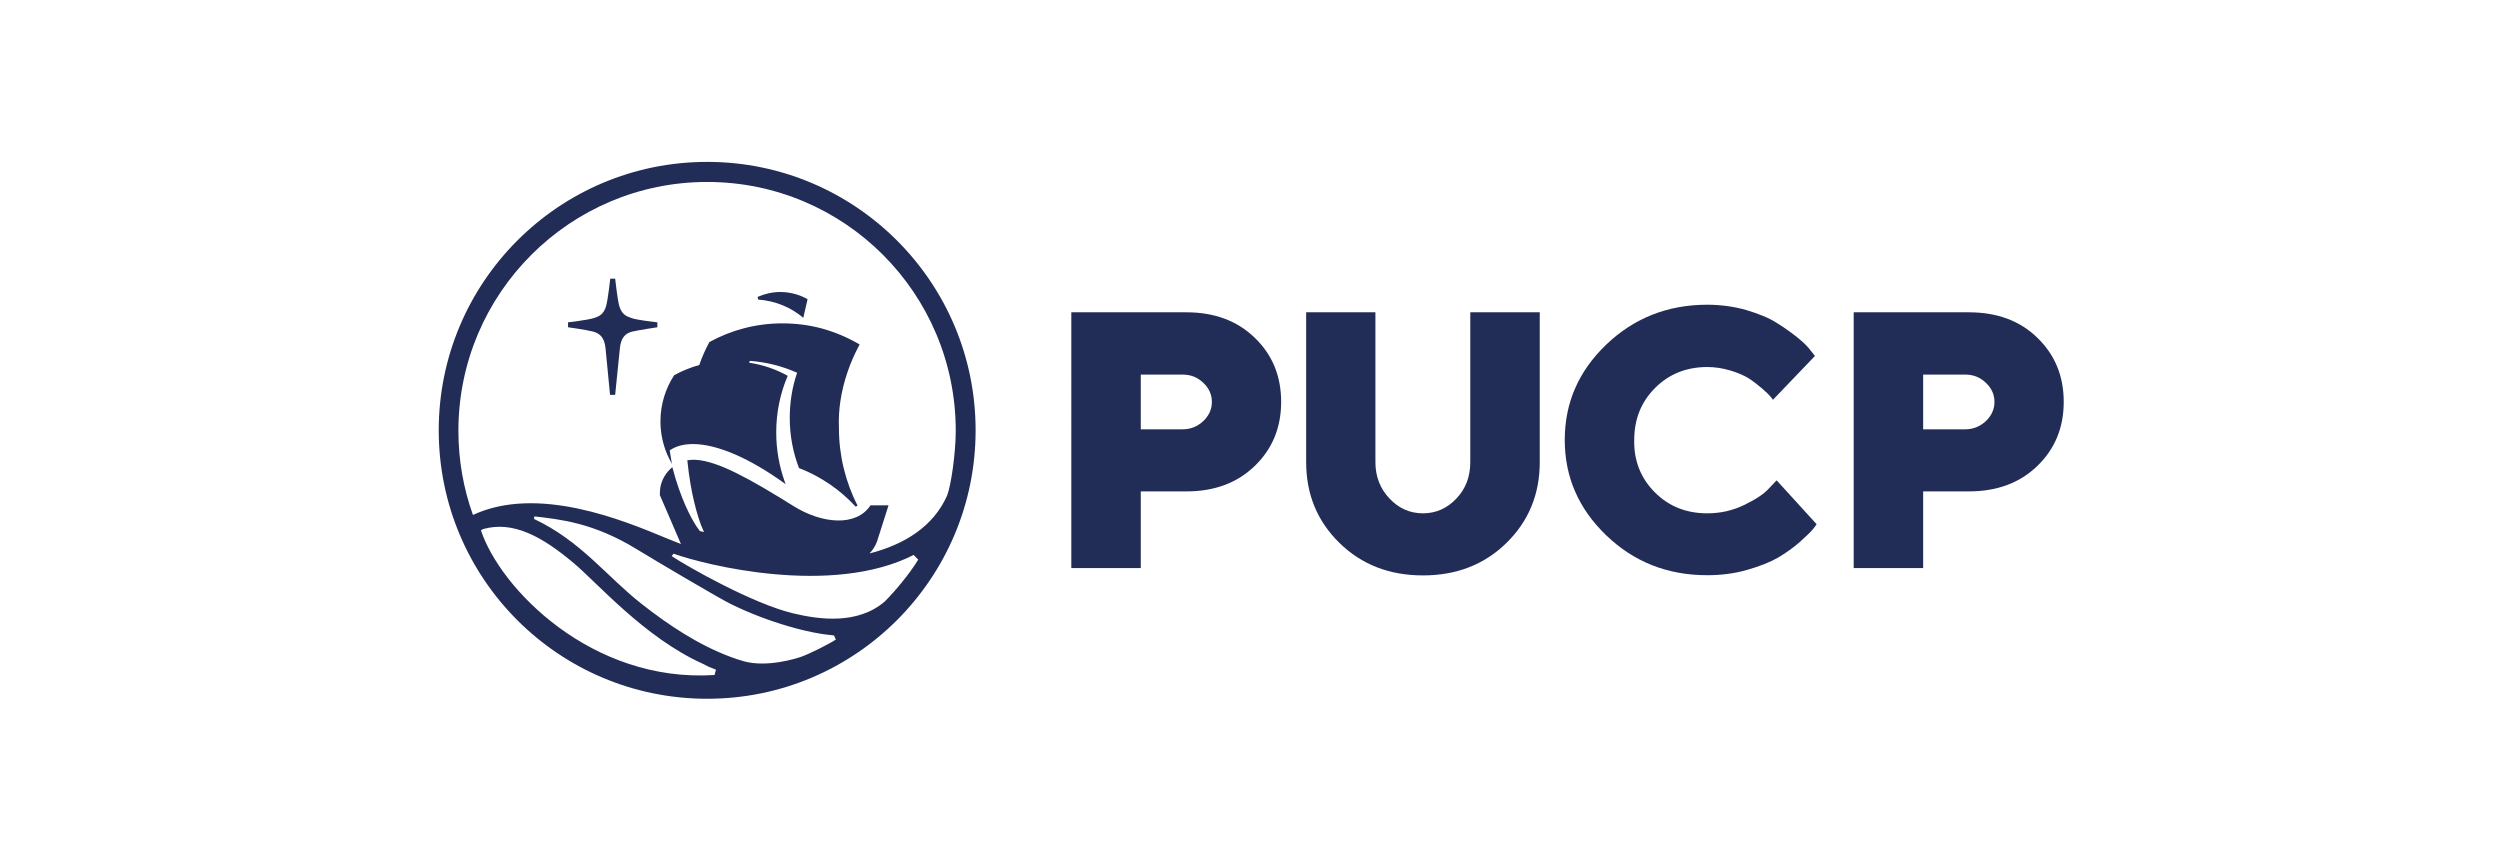 <svg xmlns="http://www.w3.org/2000/svg" xmlns:xlink="http://www.w3.org/1999/xlink" id="Capa_1" x="0px" y="0px" viewBox="0 0 122 42" style="enable-background:new 0 0 122 42;" xml:space="preserve"><style type="text/css">	.st0{fill:#506979;}	.st1{fill-rule:evenodd;clip-rule:evenodd;fill:#506979;}	.st2{fill-rule:evenodd;clip-rule:evenodd;fill:#E52527;}	.st3{fill:#E2323F;}	.st4{fill:#FFFFFF;}	.st5{fill:#E21630;}	.st6{fill:#E5262C;}	.st7{fill:#FBB935;}	.st8{fill:#272727;}	.st9{fill:#2A8F37;}	.st10{fill:#8D5A38;}	.st11{fill:#00A5CA;}	.st12{fill:#DE8E4C;}	.st13{fill-rule:evenodd;clip-rule:evenodd;fill:#FFFFFF;}	.st14{fill-rule:evenodd;clip-rule:evenodd;fill:#E2323F;}	.st15{fill:#5A595B;}	.st16{fill:#222D57;}	.st17{fill-rule:evenodd;clip-rule:evenodd;fill:#E62F1F;}	.st18{fill:#E62F1F;}	.st19{fill-rule:evenodd;clip-rule:evenodd;fill:#231F20;}	.st20{fill:#383736;}	.st21{fill:#7A3380;}	.st22{fill:#2B2E34;}</style><g>	<g>		<path class="st16" d="M34.51,7.9c-7.24,0-13.1,5.87-13.1,13.1c0,7.24,5.86,13.1,13.1,13.1c7.24,0,13.1-5.87,13.1-13.1   C47.61,13.76,41.74,7.9,34.51,7.9 M34.87,32.94c-5.99,0.39-10.46-4.22-11.4-7.06c0.03-0.02,0.1-0.06,0.1-0.06   c1.45-0.41,2.85,0.33,4.44,1.67c1.15,0.97,3.45,3.62,6.26,4.89c0.26,0.14,0.37,0.19,0.67,0.3C34.93,32.71,34.89,32.87,34.87,32.94    M39.1,32.05c-0.19,0.07-1.66,0.54-2.8,0.22c-0.22-0.06-0.43-0.13-0.64-0.21c-1.56-0.58-3-1.53-4.35-2.59   c-1.71-1.34-2.96-3.07-5.26-4.15c0.01-0.02,0.03-0.07,0.03-0.12c1.28,0.15,2.88,0.31,4.99,1.6c0.81,0.5,4.15,2.47,4.6,2.68   c0.9,0.44,1.84,0.8,2.8,1.08c0.54,0.16,1.09,0.29,1.65,0.38c0,0,0.45,0.06,0.58,0.07l0.09,0.2C40.44,31.44,39.52,31.9,39.1,32.05    M43.18,29.35c-1.32,1.14-3.19,0.89-4.48,0.58c-1.96-0.47-5.1-2.25-5.92-2.79c0.02-0.02,0.07-0.1,0.09-0.12   c1.53,0.55,7.71,2.1,11.72,0.06c0.03,0.03,0.06,0.07,0.09,0.1c0.03,0.03,0.1,0.1,0.13,0.13C44.39,28,43.69,28.84,43.18,29.35    M42.43,27.01c0.16-0.16,0.29-0.37,0.37-0.59l0.56-1.76h-0.88c-0.7,1.06-2.37,0.9-3.75,0.04c-2.18-1.36-3.69-2.19-4.76-2.26   c-0.15-0.01-0.29,0-0.43,0.02c0,0,0,0,0,0c0.17,1.67,0.5,2.71,0.68,3.19c0.08,0.21,0.14,0.31,0.14,0.31l-0.2-0.04   c0,0-0.06-0.07-0.17-0.23c-0.26-0.4-0.77-1.32-1.18-2.89c-0.31,0.25-0.52,0.6-0.59,1.01c-0.01,0.12-0.02,0.23-0.02,0.35l0.45,1.04   l0.58,1.35c-0.21-0.08-0.47-0.19-0.77-0.31c-2.05-0.85-6.22-2.58-9.38-1.11c-0.46-1.28-0.71-2.66-0.71-4.11   c0-6.7,5.44-12.14,12.14-12.14c6.7,0,12.13,5.43,12.13,12.14c0,1.09-0.23,2.68-0.42,3.16C45.56,25.67,44.18,26.56,42.43,27.01"></path>		<path class="st16" d="M41.01,19.58c0.15-0.99,0.48-1.92,0.94-2.77c-0.58-0.34-1.21-0.61-1.88-0.79c-0.6-0.16-1.24-0.24-1.89-0.24   c-1.29,0-2.5,0.33-3.56,0.91c-0.19,0.35-0.36,0.72-0.49,1.11l0,0l0,0.01c-0.43,0.12-0.85,0.29-1.23,0.5   c-0.42,0.64-0.67,1.42-0.67,2.25c0,0.55,0.11,1.08,0.31,1.57c0.07,0.17,0.16,0.34,0.25,0.51l-0.11-0.66   c0.3-0.21,0.69-0.31,1.14-0.31c1.18,0,2.79,0.7,4.52,1.96c-0.01-0.04-0.03-0.07-0.04-0.11c-0.27-0.75-0.42-1.57-0.42-2.42   c0-0.98,0.2-1.92,0.56-2.76c-0.57-0.32-1.21-0.54-1.88-0.64l0.03-0.09c0.82,0.06,1.59,0.26,2.31,0.58   c-0.24,0.69-0.36,1.44-0.36,2.21c0,0.86,0.16,1.68,0.45,2.44c1.06,0.41,2.01,1.06,2.76,1.88l0.1-0.04   c-0.58-1.14-0.91-2.43-0.91-3.79C40.92,20.42,40.95,19.99,41.01,19.58"></path>		<path class="st16" d="M29.55,17c0.08,0.84,0.22,2.27,0.22,2.27h0.25c0,0,0.15-1.44,0.23-2.27c0.05-0.51,0.25-0.73,0.61-0.82   c0.3-0.07,1.22-0.21,1.22-0.21v-0.24c0,0-0.96-0.1-1.27-0.21c-0.23-0.08-0.47-0.17-0.59-0.59c-0.09-0.32-0.2-1.33-0.2-1.33H29.9   h-0.12c0,0-0.11,1.01-0.2,1.33c-0.12,0.42-0.35,0.51-0.59,0.59c-0.31,0.1-1.27,0.21-1.27,0.21v0.24c0,0,0.92,0.13,1.22,0.21   C29.29,16.27,29.5,16.49,29.55,17"></path>		<path class="st16" d="M39.41,14.6l-0.21,0.91C38.6,15,37.84,14.68,37,14.62l-0.03-0.13c0.34-0.15,0.71-0.24,1.11-0.24   C38.56,14.25,39.02,14.38,39.41,14.6"></path>	</g>	<g>		<path class="st16" d="M57.89,15.24c1.37,0,2.48,0.41,3.34,1.24c0.86,0.83,1.29,1.87,1.29,3.13c0,1.26-0.43,2.3-1.29,3.13   c-0.86,0.83-1.97,1.24-3.33,1.24h-2.23v3.74h-3.39V15.24H57.89z M55.67,18.28v2.67h2.04c0.4,0,0.73-0.14,1.01-0.4   c0.28-0.27,0.42-0.58,0.42-0.94c0-0.35-0.14-0.67-0.42-0.93c-0.28-0.27-0.61-0.4-1.01-0.4H55.67z"></path>		<path class="st16" d="M71.07,24.33c0.46-0.48,0.68-1.07,0.68-1.78v-7.31h3.39v7.31c0,1.57-0.54,2.88-1.62,3.94   c-1.08,1.06-2.44,1.59-4.08,1.59c-1.64,0-3-0.53-4.08-1.59c-1.08-1.06-1.62-2.37-1.62-3.94v-7.31h3.38v7.31   c0,0.7,0.23,1.3,0.69,1.78c0.45,0.48,1,0.72,1.63,0.72C70.07,25.05,70.62,24.81,71.07,24.33"></path>		<path class="st16" d="M80.76,24.03c0.68,0.68,1.53,1.02,2.55,1.02c0.64,0,1.23-0.13,1.79-0.4c0.56-0.27,0.97-0.53,1.22-0.81   l0.38-0.4l1.95,2.14c-0.04,0.07-0.11,0.16-0.2,0.27c-0.09,0.11-0.3,0.31-0.62,0.6c-0.33,0.29-0.69,0.54-1.06,0.76   c-0.38,0.22-0.88,0.42-1.51,0.6c-0.62,0.18-1.27,0.26-1.95,0.26c-1.94,0-3.58-0.65-4.93-1.95c-1.35-1.3-2.02-2.85-2.02-4.65   c0-1.81,0.67-3.35,2.02-4.65c1.35-1.29,2.99-1.95,4.93-1.95c0.67,0,1.31,0.09,1.91,0.26c0.6,0.18,1.1,0.38,1.49,0.63   c0.39,0.24,0.73,0.49,1.03,0.73c0.3,0.24,0.5,0.45,0.63,0.63l0.2,0.25l-2.05,2.14c-0.03-0.05-0.08-0.11-0.14-0.18   c-0.06-0.07-0.19-0.2-0.4-0.38c-0.21-0.18-0.43-0.35-0.65-0.49c-0.22-0.14-0.52-0.27-0.89-0.38c-0.37-0.11-0.74-0.17-1.12-0.17   c-1.02,0-1.87,0.34-2.55,1.02c-0.68,0.68-1.02,1.52-1.02,2.55C79.73,22.5,80.08,23.35,80.76,24.03"></path>		<path class="st16" d="M96.08,15.24c1.37,0,2.49,0.41,3.34,1.24c0.86,0.83,1.29,1.87,1.29,3.13c0,1.26-0.43,2.3-1.29,3.13   c-0.86,0.83-1.97,1.24-3.34,1.24h-2.23v3.74h-3.39V15.24H96.08z M93.85,18.28v2.67h2.05c0.4,0,0.73-0.14,1.01-0.4   c0.28-0.27,0.42-0.58,0.42-0.94c0-0.35-0.14-0.67-0.42-0.93c-0.28-0.27-0.61-0.4-1.01-0.4H93.85z"></path>	</g></g></svg>